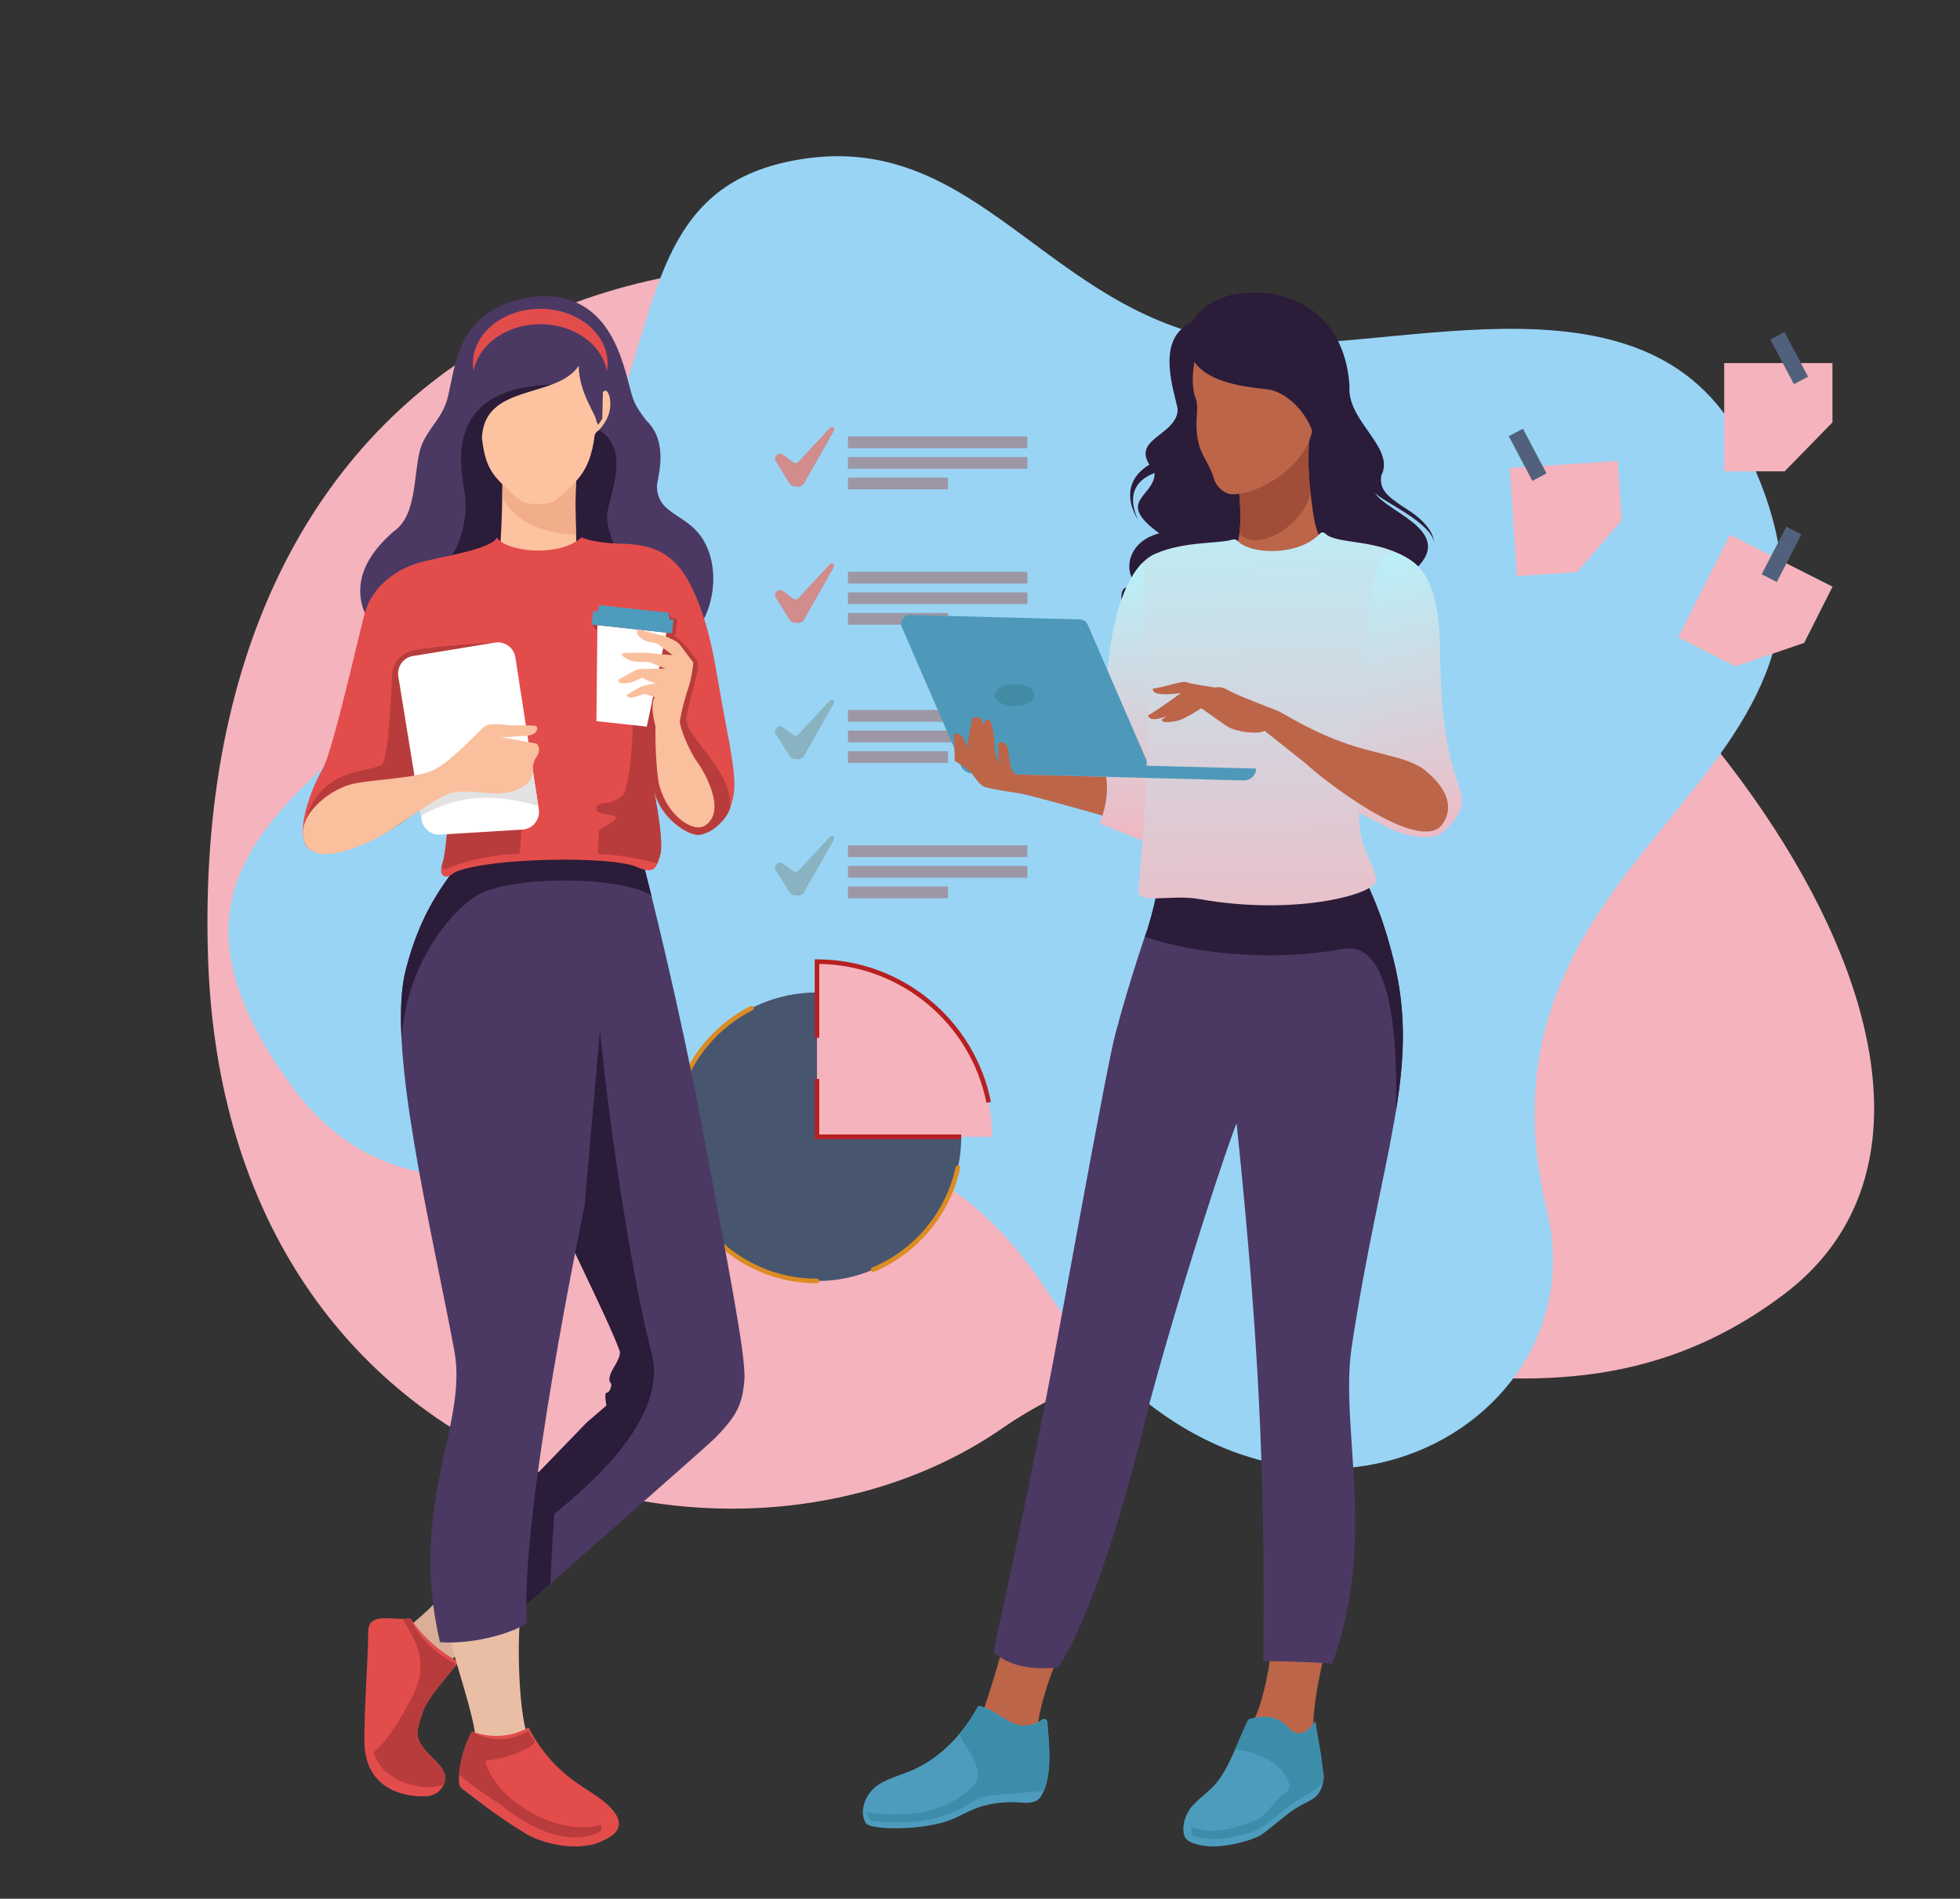 <svg xmlns="http://www.w3.org/2000/svg" xmlns:xlink="http://www.w3.org/1999/xlink" id="_1" viewBox="0 0 1596.13 1546.11"><rect x="0" y="0" width="1596.13" height="1546.11" fill="#333333" stroke="none"/><defs><linearGradient id="D&#xE9;grad&#xE9;_sans_nom_30" x1="923.36" y1="704.61" x2="921.09" y2="461.32" gradientUnits="userSpaceOnUse"><stop offset="0" stop-color="#f5b3bd"></stop><stop offset="1" stop-color="#b9f0f9"></stop></linearGradient><linearGradient id="D&#xE9;grad&#xE9;_sans_nom_30-2" x1="1049.06" y1="832.15" x2="1042.24" y2="393.33" xlink:href="#D&#xE9;grad&#xE9;_sans_nom_30"></linearGradient><linearGradient id="D&#xE9;grad&#xE9;_sans_nom_30-3" x1="1172.39" y1="718.13" x2="1108.73" y2="456.66" xlink:href="#D&#xE9;grad&#xE9;_sans_nom_30"></linearGradient><linearGradient id="D&#xE9;grad&#xE9;_sans_nom_30-4" x1="918.9" y1="704.67" x2="916.63" y2="461.38" xlink:href="#D&#xE9;grad&#xE9;_sans_nom_30"></linearGradient></defs><g><path d="M1047.43,323.45C565.92,72.8,152.01,270.93,169.47,781.2c14.54,424.85,425.65,534.73,646.98,381.69,211.46-146.22,418.67,54.78,636.07-108.78,206.05-155.03-49.22-545.41-405.08-730.65Z" style="fill:#f5b3bd;"></path><path d="M654.39,129.33c142.66-21.43,199.18,125.06,347.4,148.22,117.23,18.32,337.77-72.31,417.49,83.86,141.63,277.44-234.96,313.69-159.45,624.84,44.96,185.28-233.33,329.6-407.26,64.85-185.64-282.55-463.75,40.76-615.06-166.75-154.21-211.5,74.63-256.35,207.08-435.41,105.88-143.13,55.58-296.45,209.8-319.61Z" style="fill:#99d4f5;"></path></g><g><circle cx="665.31" cy="925.63" r="117.48" style="fill:#47556e;"></circle><path d="M665.31,1044.98c-65.81,0-119.35-53.54-119.35-119.35,0-45.13,25-85.9,65.23-106.4,.92-.47,2.05-.1,2.52,.82,.47,.92,.1,2.05-.82,2.52-38.98,19.86-63.19,59.36-63.19,103.07,0,63.75,51.86,115.61,115.61,115.61,1.03,0,1.87,.84,1.87,1.87s-.84,1.87-1.87,1.87Z" style="fill:#db8c23;"></path><path d="M711.04,1035.75c-.73,0-1.42-.43-1.72-1.14-.4-.95,.04-2.05,.99-2.45,34.6-14.63,60.01-45.23,67.97-81.84,.22-1.01,1.22-1.65,2.23-1.43,1.01,.22,1.65,1.22,1.43,2.23-8.22,37.8-34.45,69.38-70.17,84.49-.24,.1-.49,.15-.73,.15Z" style="fill:#db8c23;"></path><path d="M665.31,783.05v142.58h142.58c0-78.74-63.83-142.58-142.58-142.58Z" style="fill:#f5b3bd;"></path></g><g><g><g><rect x="690.53" y="372.16" width="146.11" height="9.58" style="fill:#9d97a5;"></rect><g><rect x="690.53" y="355.39" width="146.11" height="9.58" style="fill:#9d97a5;"></rect><rect x="690.53" y="388.92" width="81.44" height="9.58" style="fill:#9d97a5;"></rect></g></g><path d="M632.17,371.08c-1.12,1.06-1.37,3.01-.56,4.32l11.31,18.24c.81,1.31,2.74,2.44,4.28,2.5l3.14,.13c1.54,.06,3.44-.98,4.23-2.3l24.08-42.43c.78-1.33,.78-2.93-.02-3.55-.79-.63-2.27-.19-3.3,.96l-25.13,27.13c-1.02,1.16-2.88,1.35-4.12,.43l-8.79-6.49c-1.24-.92-3.17-.8-4.29,.27l-.85,.81Z" style="fill:#d18c8c;"></path></g><g><g><rect x="690.53" y="482.34" width="146.11" height="9.58" style="fill:#9d97a5;"></rect><g><rect x="690.53" y="465.57" width="146.11" height="9.58" style="fill:#9d97a5;"></rect><rect x="690.53" y="499.11" width="81.44" height="9.58" style="fill:#9d97a5;"></rect></g></g><path d="M632.17,482.06c-1.12,1.06-1.37,3.01-.56,4.32l11.31,18.24c.81,1.31,2.74,2.44,4.28,2.5l3.14,.13c1.54,.06,3.44-.98,4.23-2.3l24.08-42.43c.78-1.33,.78-2.93-.02-3.55-.79-.63-2.27-.19-3.3,.96l-25.13,27.13c-1.02,1.16-2.88,1.35-4.12,.43l-8.79-6.49c-1.24-.92-3.17-.8-4.29,.27l-.85,.81Z" style="fill:#d18c8c;"></path></g><g><g><rect x="690.53" y="594.92" width="146.11" height="9.58" style="fill:#9d97a5;"></rect><g><rect x="690.53" y="578.15" width="146.11" height="9.58" style="fill:#9d97a5;"></rect><rect x="690.53" y="611.69" width="81.44" height="9.58" style="fill:#9d97a5;"></rect></g></g><path d="M632.17,593.05c-1.12,1.06-1.37,3.01-.56,4.32l11.31,18.24c.81,1.31,2.74,2.44,4.28,2.5l3.14,.13c1.54,.06,3.44-.98,4.23-2.3l24.08-42.43c.78-1.33,.78-2.93-.02-3.55-.79-.63-2.27-.19-3.3,.96l-25.13,27.13c-1.02,1.16-2.88,1.35-4.12,.43l-8.79-6.49c-1.24-.92-3.17-.8-4.29,.27l-.85,.81Z" style="fill:#8ab3c1;"></path></g><g><g><rect x="690.53" y="705.11" width="146.11" height="9.58" style="fill:#9d97a5;"></rect><g><rect x="690.53" y="688.34" width="146.11" height="9.58" style="fill:#9d97a5;"></rect><rect x="690.53" y="721.87" width="81.44" height="9.58" style="fill:#9d97a5;"></rect></g></g><path d="M632.17,704.03c-1.12,1.06-1.37,3.01-.56,4.32l11.31,18.24c.81,1.31,2.74,2.44,4.28,2.5l3.14,.13c1.54,.06,3.44-.98,4.23-2.3l24.08-42.43c.78-1.33,.78-2.93-.02-3.55-.79-.63-2.27-.19-3.3,.96l-25.13,27.13c-1.02,1.16-2.88,1.35-4.12,.43l-8.79-6.49c-1.24-.92-3.17-.8-4.29,.27l-.85,.81Z" style="fill:#8ab3c1;"></path></g></g><path d="M576.7,447.81c-11.93-31.1-41.75-25.56-41.72-52.54,.79-7.25,9.82-35.31-8.65-52.85h0c-3.89-5.21-8.03-10.33-10.72-17.59-6.86-18.58-13.12-85.64-75.05-83.59h-1.69c-68.18,6.79-67.56,58.04-74.58,83.54-4.02,14.64-13.02,21.39-19.74,34.96-9.19,18.57-2.4,58.1-23.89,72.95-59.67,51.61-3.07,92.66-3.07,92.66l235.68-2.56c19.81-4.47,35.36-43.88,23.43-74.98Z" style="fill:#4b3963;"></path><path d="M450.97,313.09c-95.51,2.24-73.93,74.25-72.15,90.86,1.78,16.61-2.05,61.77-43.8,70.71l180.49-2.57s-24.94-36.96-20.71-56.17c4.23-19.21,18.94-54.83-11.53-68l-91.84,8.86" style="fill:#2b1c39;"></path><g><g><path d="M409.23,355.3s.95,78.16-3.48,102.73l64.5,5.41s-2.81-53.59-.99-71.67l-60.03-36.47Z" style="fill:#fdc2a0;"></path><path d="M409.23,355.3s.29,23.78-.2,49.23c10.62,22.35,36.74,29.97,60.07,30.92-.5-15.9-.77-34.43,.16-43.68l-60.03-36.47Z" style="fill:#f2ad8b;"></path></g><path d="M394.08,1257.34l42.22,40.62c-6.92,10.47-61.75,36.05-90.69,80.1l-18.36-48.92s19.41-14.93,33.62-30.67,33.21-41.13,33.21-41.13Z" style="fill:#daae98;"></path><path d="M334.22,1317.97c12.89,19.03,29.28,30.1,39.54,35.35-1.21,1.32-2.25,2.51-3.11,3.56-20.22,24.89-25.55,29.67-30.22,50.67-4.67,21,33.33,29.63,19.01,48.91-5.28,7.12-14.78,6.22-14.78,6.22,0,0-47.39,2.83-47.9-44.36-.28-25.32,3.11-71.24,3.11-89.44,0-16.82,19.24-9.13,34.35-10.91Z" style="fill:#e24d4c;"></path><path d="M370.65,1356.87c.85-1.05-.44-.48,.77-1.8-10.25-5.24-29.87-18.19-37.2-37.11-1.85,.22-3.76,.29-5.69,.29,.11,5.66,24.93,28.69,7.81,62.11-20.08,39.19-29.62,43.22-31.97,46.85,5.62,18.76,25.31,26.33,39.95,27.82,9.71,.99,17.01-1.63,17.21-2.08,7.64-16.92-25.48-25.73-21.11-45.42,4.67-21,10-25.78,30.22-50.67Z" style="fill:#b93c3c;"></path><g><path d="M380.65,1264.75s0,0,0,0c.03-.03,.06-.06,.09-.09l-.84-.72c-1.2-1.02-1.32-2.84-.26-4.01l98.31-101.65c.19-.21,.41-.38,.65-.53l15.37-13.27c-.43-1.76-1.78-10.28,.03-10.28,2.59,0,5.13-6.65,3.18-8.35-1.12-.97-1.61-4.98,2.09-11.08,6.55-10.83,5.95-13.36,5.29-15.14-10.95-29.41-44.47-93.72-55.55-122.95l-30.83-27.46c-1.22-3.34,6.99-43.6,6.95-45.26-.45-17.34,74.94-220.17,74.94-220.17l22.22,12.92c6.74,26.49,30.77,121,50.04,224.09,19.27,103.09,35.45,183.54,33.86,202.81-1.59,19.27-5.44,28.9-24.71,48.17-6.11,6.11-157.69,139.22-157.69,139.22,0,0-22.97-22.59-43.14-46.25Z" style="fill:#4b3963;"></path><path d="M451.51,1232.96c.96-2.89,96.34-69.37,79-131.99-17.34-62.62-51.56-285.18-44.81-347.8l-35.8,69.89c-13.77,39.74-24.94,74.2-24.77,80.9,.04,1.66-8.17,41.92-6.95,45.26l30.83,27.46c11.08,29.23,44.6,93.54,55.55,122.95,.66,1.79,1.26,4.32-5.29,15.14-3.69,6.1-3.2,10.11-2.09,11.08,1.95,1.7-.6,8.35-3.18,8.35-1.81,0-.46,8.52-.03,10.28l-15.37,13.27c-.24,.14-.46,.32-.65,.53l-98.31,101.65c-1.06,1.17-.94,2.99,.26,4.01l.84,.72s-.06,.06-.09,.09c0,0,0,0,0,0,20.17,23.66,43.14,46.25,43.14,46.25,0,0,9.72-8.53,24.32-21.37,1.29-25.85,2.86-55.07,3.39-56.67Z" style="fill:#2b1c39;"></path><path d="M390.24,1357.24q.86-1.05,0,0s0,0,0,0c0,0,0,0,0,0Z" style="fill:#775a4e;"></path></g><path d="M390.24,1357.24q.86-1.05,0,0s0,0,0,0c0,0,0,0,0,0Z" style="fill:#775a4e;"></path><path d="M423.13,1323.88c-1.17,9.92-2,76.36,9.46,97.68-26.05,15.08-45.31-4.83-45.31-4.83,0-15.83-16.96-64.96-21.32-83.75,30.42,2.26,50.43-5.58,57.17-9.1Z" style="fill:#e9bea5;"></path><g><path d="M429.1,1321.11s0,0,0,0c-6.09,6.43-40.4,18.35-70.81,16.09-26.18-112.7,23.01-176.25,11.72-237.19-18.29-98.75-55.55-247.85-39.65-309.99,15.9-62.14,43.02-82.13,56.92-106.22l30.9-17.82,83.39,25.19-25.59,291.3s-52.72,250.68-46.89,338.64Z" style="fill:#4b3963;"></path><path d="M386.96,730.04c27.31-18.27,122.84-16.28,143.55-.56-3.63-14.71-6.49-25.97-8.22-32.76l-22.22-12.92s-.83,2.23-2.3,6.22l-79.59-24.04-30.9,17.82c-13.9,24.09-41.03,44.08-56.92,106.22-3.74,14.62-4.54,34.06-3.33,56.52,3.33-56.52,34.9-99.74,59.93-116.5Z" style="fill:#2b1c39;"></path><path d="M430.32,1406.62c15.98,30.28,35.56,43.1,50.35,52.44,22.23,14.05,32.74,28.73,12.75,38.6-9.52,4.7-12.27,4.72-19.03,5.54-12.78,1.55-33.32-2.25-46.16-10.03-26.58-16.1-45.19-31.79-51.76-36.49-1.54-1.1-2.52-2.82-2.63-4.71-1.19-21,10.38-42.22,10.38-42.22,0,0,22.84,10.34,46.1-3.13Z" style="fill:#e24d4c;"></path></g><path d="M591.13,589.85c-8.67-44.8-10.46-71.41-24.91-105.37-14.45-33.96-33.26-41.14-60.34-41.77-19.27-.44-28.53-3.45-32.25-5.13-18.83,17.03-62.67,11.25-68.89,.18-6.24,10.42-45.69,15.03-65.43,21.08-17.29,5.3-36.59,19.16-42.37,40.83-5.78,21.68-25.97,111.51-33.86,125.7-15.24,27.46-21.53,56.98-11.93,65.41,20.6,18.07,96.23-27.23,107.79-51.07,11.56-23.85,4.93,52.93,1.69,62.09-3.13,8.83-.69,11.27,2.01,11.96,2.92,.75,6.44-2.88,8.3-3.68,26.83-11.67,126.35-13.48,147.94-4.02,14.29,6.26,15.58,.72,18.79-10.12,3.2-10.84-5.12-52.03-5.12-52.03,5.6,22.16,25.35,34.38,34.02,35.82,8.67,1.45,24.09-9.09,28.42-22.82,4.34-13.73,4.82-22.28-3.85-67.09Z" style="fill:#e24d4c;"></path><path d="M547.66,516.8c9.35,5.78,19.14,19.15,20.43,22.48,2.25,5.78-7.05,29.93-8.99,45.28-1.94,15.35,39,43.03,35.3,74.11-5.07,12.81-19.48,22.34-27.75,20.96-8.67-1.45-28.42-13.66-34.02-35.82,0,0,1.43,7.1,2.88,16.18h0s0,.01,0,.01c2.04,12.79,4.11,29.5,2.23,35.84-.86,2.91-1.58,5.43-2.46,7.45-16.19-5.27-41.21-7.91-48.14-7.83-.81-4.32,.65-14.42,.49-18.08-.14-3.22,13.97-7.78,13.93-11.4-.04-3.7-15.27-1.91-15.87-6.9-.95-7.87,10.12-2.58,17.85-8.83,3.08-2.5,8.43,.8,11.63-53.15,2.8-47.08-33.28-88.51-33.28-88.51l62.97-9.63h0l1.97,4.44,4.66,.52-1.24,13.09-2.61-.2Z" style="fill:#b93c3c;"></path><path d="M403.13,523.25s-35.77,1.72-60.77,5.14c-17.43,2.39-22.56,11.56-23.13,21.79-.34,6.14-2.71,66.76-7.9,71.95-7.23,7.23-51.54,.96-63.12,47.84l46.84,17.27c27.26-11.47,57.06-33.39,63.97-47.64,11.56-23.85,4.93,52.93,1.69,62.09-3.13,8.83,3.2,5.71,5.06,4.9,9.62-4.19,34.04-11.14,57.29-11.14,9.67-78.26-19.93-172.2-19.93-172.2Z" style="fill:#b93c3c;"></path><g><polygon points="486.48 509.07 485.7 587.23 526.72 591.68 542.71 515.17 486.48 509.07" style="fill:#fff;"></polygon><polygon points="545.1 504.37 544.88 498.95 487.84 492.76 486.45 498.01 483.09 497.64 481.91 508.58 547.28 515.66 548.47 504.73 545.1 504.37" style="fill:#4e9cbd;"></polygon></g><path d="M419.8,535.9l19.05,123.63c.91,8.17-5.18,15.45-13.39,15.99l-66.91,4.08c-7.42,.49-14-4.74-15.2-12.08l-18.98-116.77c-1.28-7.86,4.05-15.27,11.91-16.55l66.84-10.94c8.15-1.34,15.76,4.43,16.67,12.64Z" style="fill:#fff;"></path><path d="M417.82,621.15c-10.63,2.97-21.21,6.19-31.69,9.64-15.59,5.13-31.03,10.9-45.79,18.09l2.55,15.67c43.59-26.52,85.26-10.09,95.44-8.44l-5.97-38.75c-4.87,1.18-9.71,2.45-14.53,3.8Z" style="fill:#e2e2e2;"></path><path d="M354.43,626.31c8.49-4.34,18.15-13.77,25.3-20.36,2.38-2.19,6.95-7.02,14.21-13.93,3.43-3.26,13.92-2.36,20.95-1.45,0,0,12.82,.01,18.13,.24,2.94,.12,3.33,.05,3.9,.84,1.72,2.35-.71,7.1-8.47,7.52-10.36,.56-20.15,1.21-20.15,1.21l28.72,5.13s4.39,4.34,0,10.6-2.62,11-3.99,16.05c-1.24,4.59-6.42,9.08-15.01,12.13-13.17,4.68-35.89-1.93-49.14,.96-13.25,2.89-45.23,28.33-61.02,36.61-23.03,12.07-52.89,21.27-59.69,4.26-8.03-20.08,17.54-41.74,37.21-47.33,14.96-4.25,55.76-4.57,69.05-12.49Z" style="fill:#fabf9d;"></path><path d="M510.14,531.62c8.24,.13,13.55-.58,20.12,.32,4.42,.61,17.65,1.54,17.65,1.54-4.16-3.01-13.23-9.75-13.23-9.75-16.98-1.08-19.43-13.09-12.2-10.68,4.76,1.59,11.04,3.11,17.65,4.63,3.43,.79,11.52,4.66,12.97,6.59,3.81,5.09,6.97,9.23,11.47,15.17-.48,8.67-3.32,18.38-3.32,18.38-6.64,20.16-7.7,30.14-7.7,30.14,1.69,10.12,10.12,27.22,14.21,32.52,4.09,5.3,25.03,39.14,6.59,51.66-9.6,6.52-30.51-7.54-37.3-32.11-2.81-10.16-3.65-41.72-3.24-46.99-.03-.38-.15-2.04-.15-2.04-4.92-19.22-.32-23.08-.32-23.08-3.13-1.45-8.71-2.85-8.71-2.85-16.08,6.1-14.08,.71-14.08,.71,1.2-.75,5.58-3.61,10.95-6.33,3.54-1.79,12.79-2.96,12.79-2.96-6.87-1.84-11.47-4.66-11.47-4.66-15.54,8.55-22.72,3.08-17.7,.72,5.8-2.73,13.01-8.19,17.1-7.95,4.09,.24,19.64-.24,19.64-.24-4.02-1.25-12.98-5.23-12.98-5.23-6.43-.39-10.85,.23-14.49-1.03-8.08-2.81-10.58-6.58-4.27-6.48Z" style="fill:#fabf9d;"></path><path d="M406.91,1455.47c-.91-1.16-1.78-2.3-2.58-3.41,0,0,0,0,0,0h0c-7.68-10.62-10.23-18.51-7.6-18.7,20.1-1.45,40.44-12.7,38.78-15.33-1.94-3.06-3.5-4.93-5.35-8.44-25.45,14.77-45.94,.16-45.94,.16,0,0-8.84,16.22-10.27,34.34-.15,1.94,13.86,12.71,33.19,24.99h0c52.72,43.28,82.58,21.76,82.58,21.76v-4.98c-34.77,9.47-70.64-15.97-82.82-30.39Z" style="fill:#b93c3c;"></path></g><g><path d="M471.25,297.91c.33,22.13,13.94,39.24,14.25,44.34,.79,2.4,1.51,3.68,1.54,3.76l3.43-4.96s.53-20.92,.48-21.85c.78-.64,1.66-1.14,2.18-1.09,.18,0,.28,0,.34,.07,.92,.15,2.54,2.38,3.16,6.12,.3,1.5,.42,3.09,.42,4.67,0,7.07-2.82,14.33-9.24,21.19l-1.76,1.44-.37,.3-1.33,1.9c-1.91,16.2-6.28,28.42-15.32,37.99-18.37,18.97-19.87,18.45-31.01,18.56-.14,0-.18,.03-.18,.03h-.21c-11.14-.14-12.62,.39-31-18.59-9.07-9.54-12.24-18.65-14.15-35h0c1.69-44.97,60.51-31.6,78.74-58.87Z" style="fill:#fdc2a0;"></path><path d="M439.95,263.99c27.67,0,50.48,16.69,54.24,38.36,.37-2.05,.6-4.13,.6-6.26,0-24.64-24.55-44.62-54.85-44.62s-54.85,19.98-54.85,44.62c0,2.13,.25,4.21,.6,6.26,3.75-21.67,26.57-38.36,54.24-38.36Z" style="fill:#e24d4c;"></path></g><g><path d="M887,604.32c7.16,9.24,23.32,28.57,8.46,66.32l39.81,15.72,22.41-99.18-45.49-34.62-25.2,51.76Z" style="fill:url(#D&#xE9;grad&#xE9;_sans_nom_30);"></path><path d="M1145.81,414.69c-17.16-10.94-22.48-16.28-20.98-27.51,11.48-21.94-26.18-43.25-25.95-70.4l.09-2.78c-4.33-62.68-53.27-80.84-91.94-74.67-14.67,2.34-30.03,11.27-36.34,23.15-29.97,13.02-14.87,54.7-11.67,70.29l-.09,2.78c-3.31,19.28-36.03,22.01-22.93,42.79-24.04,14.76-14.69,36.47-9.22,44.83-2.83-5.86-12.4-28.16,13.38-37.97l.11,1.09c-1.14,18.68-32.35,21.89,3.85,47.99-33.87,8.48-30.71,48.2-1.92,47.83,2.28,24.49-40.58-36.33-25.98,24.06l231.16,19.42c2.77-9.01,4.05-16.17,4.24-21.93,2.57,12.72,3.62,24.89,4.99,30.65-2.8-11.85,11.1-55.3-10.65-65.14,46.17-34.93-15.68-50.77-26.3-67.79,4.62,4.39,11.39,7.61,24.51,15.98,19.41,12.38,24.22,20.86,23.54,25.9,.67-5.04-2.49-16.18-21.9-28.56Z" style="fill:#2b1c39;"></path><path d="M1039.31,1288.51c-1.29,55-9.34,97.02-20.13,115.97l52.07,19.85c-6.46-18.69,4.81-69.8,9.84-87.14l-41.78-48.68Z" style="fill:#bc6549;"></path><path d="M801.53,1390.7s-1.27,15.5,16.06,20.59c17.33,5.1,31.08-10.97,31.08-10.97l-3.26,2.05c2.57-16.74,9.07-35.97,16.9-55.38,9.93-24.62,3.65-8.77,12.56-29.28l-59.82,29.28c-4.6,16-9.15,30.76-13.51,43.71" style="fill:#bc6549;"></path><path d="M1071.2,1401.27c.54,6.87,4.86,27.86,5.41,34.73,.64,8.02,2.53,10.29,.16,17.98-3.59,11.68-10.62,11.6-21.72,18.6-9.39,5.93-23.79,19.62-30.24,22.77-9.73,4.74-27.92,8.66-38.74,8.15-9.38-.44-19.75-2.95-21.65-8.64-1.99-6.99,.15-14.6,3.9-20.82s15.19-14.48,20.13-19.81c12.9-13.92,19.54-37.13,28.2-54.03,0,0,19.71-7.82,31.94,6.12,12.23,13.93,22.61-5.05,22.61-5.05Z" style="fill:#4e9cbd;"></path><path d="M1071.2,1401.27s-10.38,18.99-22.61,5.05c-12.23-13.93-31.94-6.12-31.94-6.12-3.77,7.36-7.16,15.91-10.85,24.37,34.19,3.02,51.28,29.05,41.18,35.42-9.39,5.93-15.53,17.82-21.98,20.96-9.73,4.74-27.92,10.36-38.74,9.85-5.7-.27-11.77-1.3-16.08-3.35v6.8c4.31,2.05,10.38,3.08,16.08,3.35,10.81,.51,29-3.41,38.74-8.15,6.45-3.14,20.85-16.84,30.24-22.77,7.15-4.51,15.81-7.96,22.1-14.87,1.41-6.04-.17-8.61-.74-15.82-.54-6.87-4.86-27.86-5.41-34.73Z" style="fill:#3c8daa;"></path><path d="M796.64,1389.14c10.83,1.01,23.11,14.05,33.85,15.78,5.57,.9,13.38-.79,18.19-4.6,1.6-1.27,3.95-.34,4.14,1.69,1.86,19.61,4.44,47.63-5.89,61.83-4.96,6.34-15.73,3.5-23.79,3.63-9.97,.16-19.99,1.7-29.26,5.35-6.4,2.52-12.34,6.09-18.71,8.7-22.25,9.1-66.2,9.1-70.15,2.96-5.32-9.09-.94-21.24,6.75-28.43,7.69-7.19,22.92-10.82,32.49-15.21,22.69-10.43,40.6-29.69,52.39-51.7Z" style="fill:#4e9cbd;"></path><path d="M935.01,1146.67c29.68-110.35,66.88-220.42,72.01-231.93,17.72,170.62,23.56,286.64,21.69,437.9,0,0,30.39,0,56.23,2.03,36.93-101.94,5.79-191.6,15.8-257.8,23.95-158.46,56.8-225.01,34.04-315.59-10.19-40.56-18.08-52.63-25.15-70.88-.35-.9-7.35,1.61-7.69,.71-49.36,11.74-125.87-3.05-158.46-12.42-4.66-1.34,8.06,2.48-8.98,57.72,0,0-13.23,36.88-26.22,85.53-7.06,26.44-41.69,219.72-52.35,275.71-20.99,110.19-38.87,189.95-46.93,227.49,6.89,6.8,22.7,15.85,52.59,12.63,13.26-18.27,42.5-81.56,73.42-211.08Z" style="fill:#4b3963;"></path><path d="M1134.79,781.28c-10.19-40.56-18.08-52.63-25.15-70.88-.35-.9-7.35,1.61-7.69,.71-49.36,11.74-125.87-3.05-158.46-12.42-4.66-1.34,8.06,2.48-8.98,57.72,0,0-.81,2.26-2.22,6.39,44.75,15.23,108.78,19.6,161.59,9.92,38.04-6.97,44.46,66.93,42.95,131.77,7.09-43.72,8.61-80.83-2.04-123.2Z" style="fill:#2b1c39;"></path><path d="M1081.64,445.96c-10.96-8.32-12.26-28-14.06-41.64-1.8-13.64-3-32.26-1.38-47.46l-58.84,28.03c1.31,12.62,9.09,63.88-9.13,70.04,0,0,38.79,19.31,83.41-8.98Z" style="fill:#bc6549;"></path><path d="M1009.31,434.6c15.48,16.83,55.09-9.77,57.87-33.92-1.26-12.47-2.24-23.7-.98-43.82l-58.84,28.03c.84,8.07,4.31,31.93,1.95,49.7Z" style="fill:#a04e38;"></path><path d="M850.19,1457.98c6.43-15.14,4.25-38.78,2.62-55.96-.19-2.03-2.55-2.96-4.14-1.69-4.8,3.82-12.62,5.5-18.19,4.6-10.74-1.73-23.02-14.78-33.85-15.78-4.25,7.93-9.3,15.5-15.08,22.43,.44,8.12,23.54,28.92,11.09,42.32-30.92,33.27-86.99,21.75-86.99,21.75l3.06,7.14c63.88,6.97,78.56-16.71,92.79-19.71,11.61-2.45,36.54-3.08,48.69-5.08Z" style="fill:#3c8daa;"></path><path d="M1190.53,651.98c-.55-14.15-17.04-34.57-17.69-113.73-.27-33.09-2.66-67.47-23.77-81.83-27.31-18.57-60.15-12.47-70.07-22.1-1.16-1.12-2.98-1.01-4.08,.16-17.3,18.54-56.58,17.26-67.08,5.97-1.05-1.13-2.65-1.55-4.12-1.08-10.96,3.51-38.74,1.1-62.92,11.53-26.7,11.51-42.4,69.99-39.64,141.24l33.35-22.62c3.8,33.08-7.45,155.6-7.45,155.6-.41,11.86,25.86,2.76,49.84,7.02,79.06,14.04,145.69-4.52,143.86-15.85-2.58-15.91-14.73-26.3-13.95-54.55l13.8,6.99c33.39,19.38,51.26,10.98,51.26,10.98,0,0,19.22-13.6,18.67-27.75Z" style="fill:url(#D&#xE9;grad&#xE9;_sans_nom_30-2);"></path><path d="M1172.84,538.26c-.27-33.09-2.66-67.47-23.77-81.83-3.01-2.05-6.09-3.78-9.2-5.28-25.28-7.91-29.67,53.06-33.07,210.62l13.8,6.99c33.39,19.38,51.26,10.98,51.26,10.98,0,0,19.22-13.6,18.67-27.75-.55-14.15-17.04-34.57-17.69-113.73Z" style="fill:url(#D&#xE9;grad&#xE9;_sans_nom_30-3);"></path><path d="M930.46,458.24c-20.31,20.5-31.68,72.44-29.3,133.91l33.35-22.62s-1.13-77.64-4.05-111.29Z" style="fill:url(#D&#xE9;grad&#xE9;_sans_nom_30-4);"></path><path d="M946.04,586.11c.07,3.22,9.21,1.5,11.66,1.07,8.09-1.43,25.28-13.71,25.28-13.71l-18.7-10.84c-3,1.8-23.82,17.32-29.26,19.85,0,0-.18,6.54,14.95,.75l-3.93,2.88Z" style="fill:#bc6549;"></path><path d="M1157.36,624.83c37.29,28.03,16.08,48.26,14.09,49.57-24.43,16.08-99.57-44.14-107.4-52.14l-34.24-27.19c-4.1,2.84-22.66,1.68-31.45-4.22-7.47-5.01-37.09-26.43-37.09-26.43-26.4,3.37-22.17-3.83-22.17-3.83,6.99-.34,24.06-6.58,26.97-5.16,2.91,1.42,23.22,4.4,23.22,4.4,5.66-.92,7.5,.47,14.11,3.88s35.98,14.72,37.57,15.3c1.59,.58,17.01,9.81,23.9,12.96,0,0,20.62,11.3,47.79,18.49s31.19,7.3,44.68,14.38Z" style="fill:#bc6549;"></path><path d="M933.42,623.49c.6-1.63,.63-3.51-.13-5.31l-47.47-109.39c-1.11-2.63-3.66-4.37-6.51-4.44l-137.94-3.61c-5.28-.14-8.94,5.22-6.89,10.09l47.24,108.87c-.05,5.4,4.24,9.87,9.66,10.01l221.42,5.79c5.48,.14,10.04-4.18,10.19-9.67l-89.57-2.34Z" style="fill:#4e99ba;"></path><path d="M1003.59,402.49c24.3,.25,65.81-27.18,65.72-59.07-.11-42.52,1.9-57.95-43.82-60.93-25.72-1.68-38.01-12.14-46.65-2.83-6.72,7.25-10.03,32.41-5.29,44.26,3.66,9.16-1.92,20.69,2.86,38.33,2.43,8.97,9.46,17.78,11.77,26.52,2.22,8.42,10.16,13.95,15.41,13.72Z" style="fill:#bc6549;"></path><path d="M965.68,274.38c2.16,33.63,35.8,39.38,65.62,42.55,20.36,2.17,40.57,27.75,39.5,47.84-.57,10.72,5.59,16,5.88,26.39l17.2-63.03-28.96-53.3-40.01-23.99-48.48,8.56-10.75,14.99Z" style="fill:#2b1c39;"></path><path d="M900.79,632.58l-73.59-1.94c-5.51-4.31-4.4-9.1-6.03-19.31-1.63-10.21-8.45-5.87-8.45-5.87l.65,16.86-3.3-10.97s-.19-15.61-2.93-22.49c-2.73-6.88-6.94,1.09-6.94,1.09-.78-9.42-8.41-5.02-8.41-5.02l-4.81,24.43c-2.23-15.12-10.31-11.52-10.31-11.52,.52,2.86,.84,21.75,.84,21.75,0,0,5.46,3.08,13.08,8.94,0,0,6.75,10.48,10.51,11.97,3.76,1.5,16.01,3.65,27.86,5.27,7.08,.97,42.55,10.87,68.79,18.34,3.94-12.39,4.33-23.15,3.01-31.55-.09-.54,.73,1.44,0,0Z" style="fill:#bc6549;"></path></g><g><polygon points="1469.22 523.49 1492.35 477.71 1408.85 435.52 1366.67 519.02 1413.31 542.59 1413.31 542.59 1469.22 523.49" style="fill:#f5b3bd;"></polygon><rect x="1428.97" y="444.46" width="43.66" height="13.83" transform="translate(381.66 1530.96) rotate(-62.56)" style="fill:#51617d;"></rect><polygon points="1320.6 423.57 1317.45 375.34 1229.48 381.08 1235.23 469.06 1284.38 465.85 1284.38 465.85 1320.6 423.57" style="fill:#f5b3bd;"></polygon><polygon points="1492.25 343.96 1492.25 295.63 1404.09 295.63 1404.09 383.79 1453.34 383.79 1453.34 383.79 1492.25 343.96" style="fill:#f5b3bd;"></polygon><rect x="1450.55" y="271.13" width="13.03" height="41.15" transform="translate(32.17 713.37) rotate(-27.81)" style="fill:#51617d;"></rect><rect x="1237.55" y="349.85" width="13.03" height="41.15" transform="translate(-29.14 623.11) rotate(-27.81)" style="fill:#51617d;"></rect></g><ellipse cx="826.28" cy="566.01" rx="16.22" ry="8.87" style="fill:#418ba5;"></ellipse><polygon points="782.79 927.5 663.44 927.5 663.44 878.55 667.18 878.55 667.18 923.76 782.79 923.76 782.79 927.5" style="fill:#b72020;"></polygon><path d="M803.3,897.99c-12.93-64.9-70-112.18-136.12-113.05v60.12h-3.74v-63.87h1.87c68.69,0,128.27,48.82,141.66,116.08l-3.67,.73Z" style="fill:#b72020;"></path></svg>